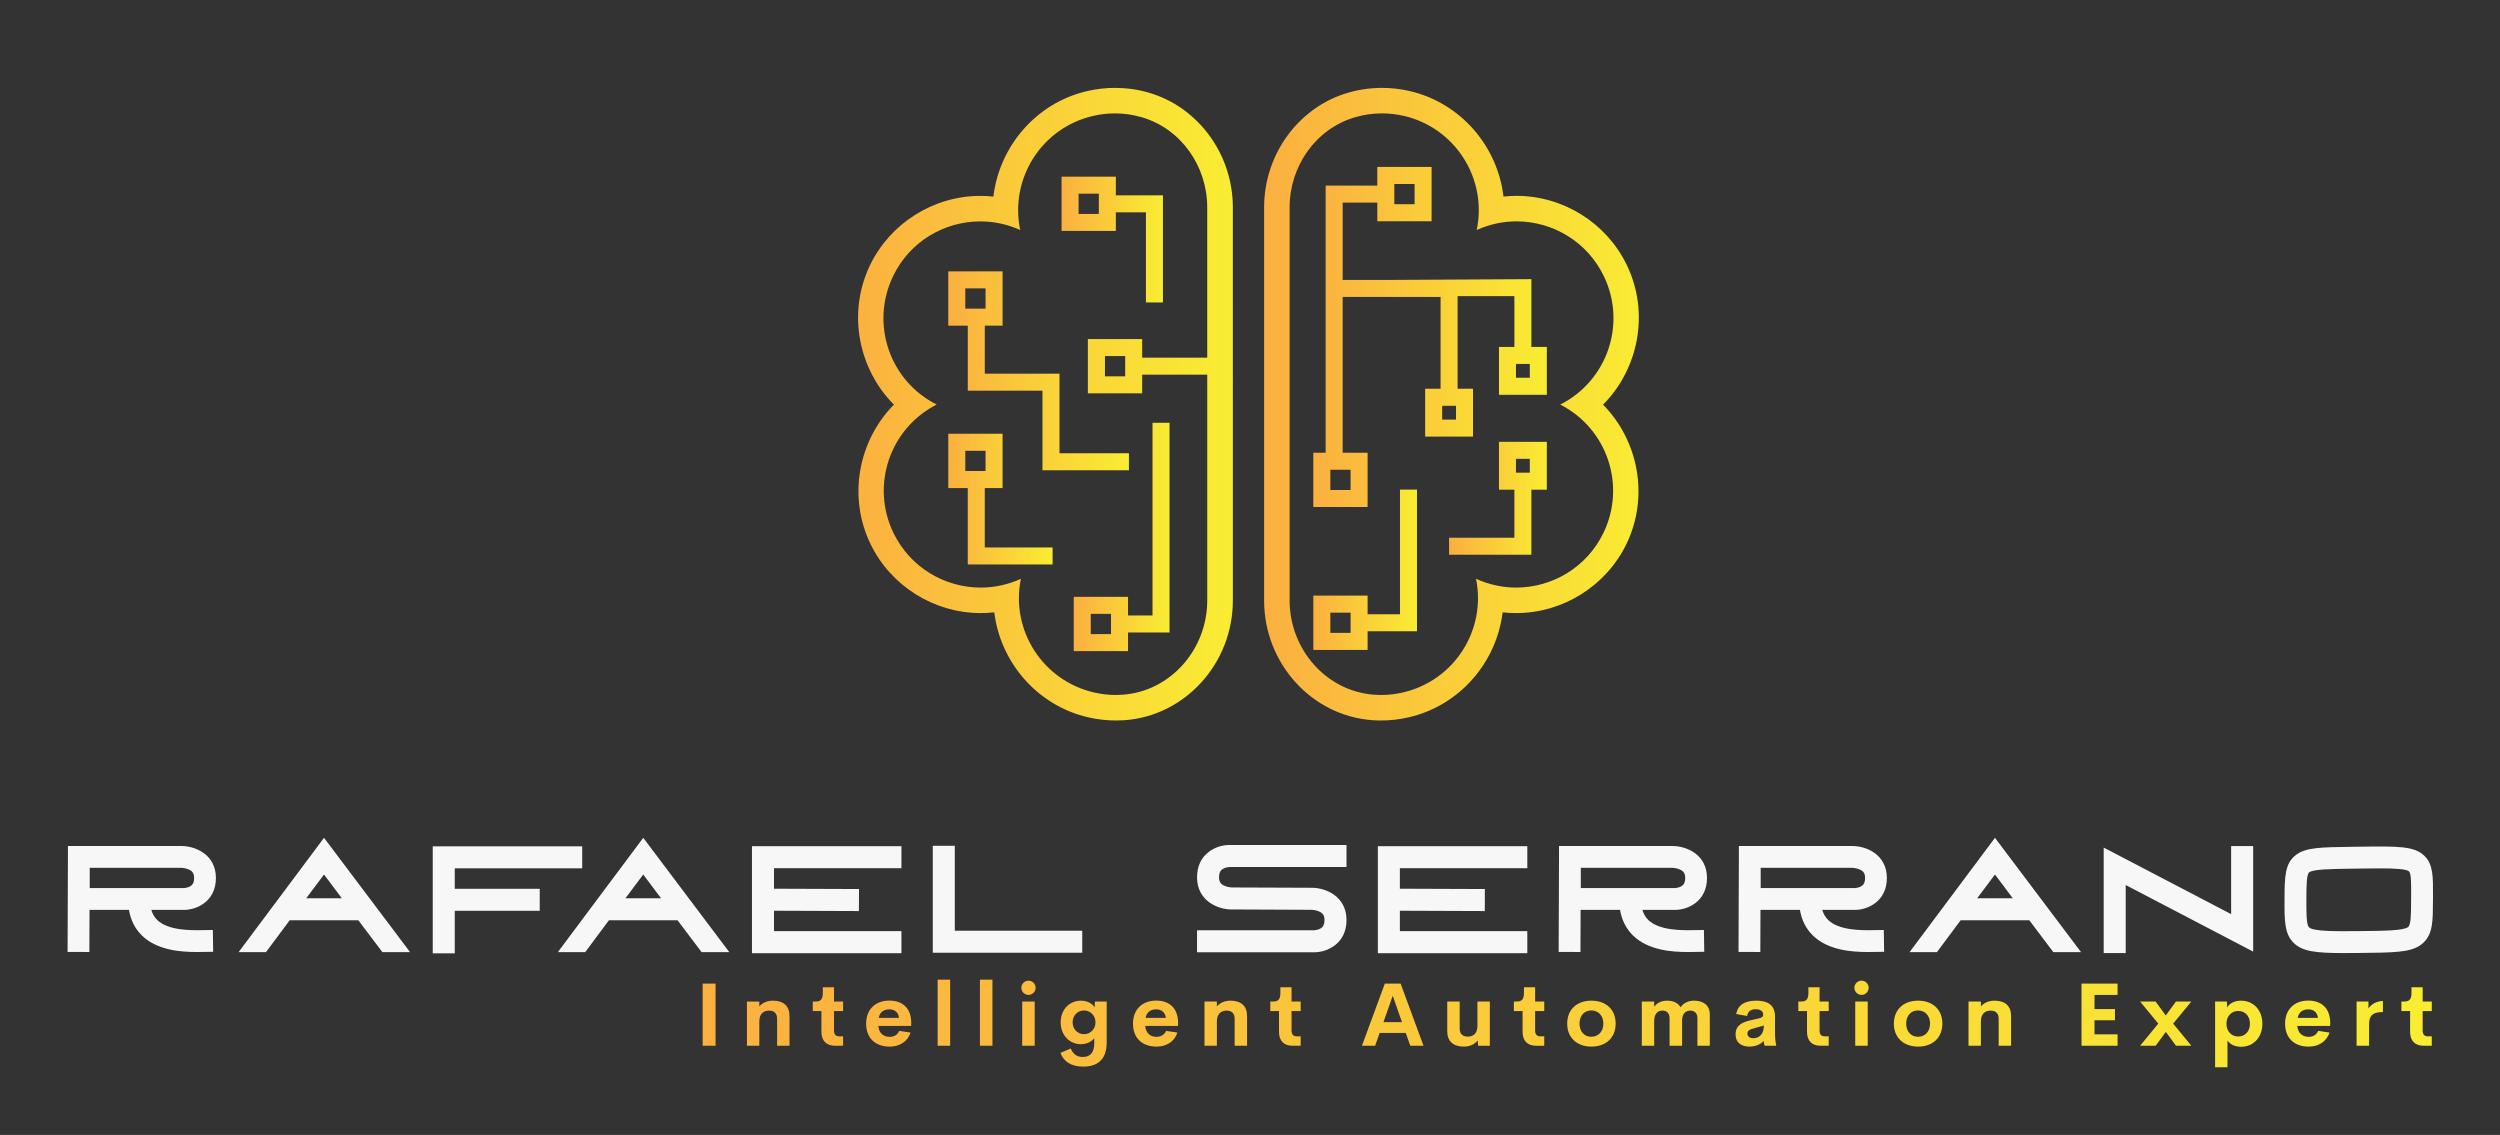 
        <svg xmlns="http://www.w3.org/2000/svg" xmlns:xlink="http://www.w3.org/1999/xlink" version="1.1" width="3171.429" 
        height="1439.724" viewBox="0 0 3171.429 1439.724">
			
			<rect x="0" y="0" width="3171.429" height="1439.724" fill="#333333" stroke="none"/>
			
			<g transform="scale(8.571) translate(10, 10)">
				<defs id="SvgjsDefs1149"><linearGradient id="SvgjsLinearGradient1156"><stop id="SvgjsStop1157" stop-color="#fbb040" offset="0"></stop><stop id="SvgjsStop1158" stop-color="#f9ed32" offset="1"></stop></linearGradient><linearGradient id="SvgjsLinearGradient1159"><stop id="SvgjsStop1160" stop-color="#fbb040" offset="0"></stop><stop id="SvgjsStop1161" stop-color="#f9ed32" offset="1"></stop></linearGradient></defs><g id="SvgjsG1150" featureKey="symbolFeature-0" transform="matrix(1.284,0,0,1.284,110.58,-14.378)" fill="url(#SvgjsLinearGradient1156)"><g xmlns="http://www.w3.org/2000/svg" display="none"><rect x="-137.382" y="-8.38" display="inline" fill="url(#SvgjsLinearGradient1156)" stroke="url(#SvgjsLinearGradient1156)" stroke-width="0.463" stroke-miterlimit="10" width="1226.941" height="1582.379"></rect></g><g xmlns="http://www.w3.org/2000/svg"><g><path d="M93.626,33.986c-2.331-4.859-7.324-8-12.718-8c-0.508,0-1.012,0.027-1.512,0.081c-0.671-5.771-4.906-10.803-10.833-12.167    c-1.042-0.24-2.108-0.361-3.169-0.361c-1.32,0-2.633,0.187-3.902,0.555c-5.703,1.654-9.686,7.088-9.686,13.215v0.971v10.629V61.1    v7.968v3.569c0,7.236,5.489,13.293,12.497,13.79c0.328,0.023,0.661,0.035,0.989,0.035c1.051,0,2.104-0.12,3.13-0.356    c5.924-1.337,10.18-6.348,10.876-12.112c0.518,0.058,1.041,0.087,1.568,0.087c5.372,0,10.356-3.122,12.699-7.953    c2.656-5.478,1.39-11.935-2.69-16.073C94.972,45.932,96.264,39.477,93.626,33.986z M90.917,64.845    c-1.929,3.977-5.91,6.295-10.052,6.295c-1.555,0-3.132-0.327-4.633-1.015c1.215,5.934-2.537,11.776-8.471,13.115    c-0.826,0.19-1.661,0.281-2.471,0.281c-0.262,0-0.522-0.009-0.781-0.028c-5.569-0.395-9.764-5.273-9.764-10.856v-3.569V61.1    V38.908V28.279v-0.971c0-4.738,3.014-9.071,7.564-10.39c0.989-0.287,2.025-0.438,3.083-0.438c0.828,0,1.668,0.093,2.51,0.286    c5.925,1.363,9.652,7.223,8.412,13.156c1.489-0.674,3.053-0.995,4.593-0.995c4.159,0,8.15,2.335,10.068,6.333    c2.636,5.487,0.38,12.057-5.033,14.784C91.347,52.796,93.57,59.374,90.917,64.845z"></path><g><path d="M17.646,48.444h8.611v9.173h9.966v-1.961h-0.865h-7.14v-8.086v-1.086h-0.959h-7.652v-5.537h2.05v-0.808V34.69h-6.257     v6.257h2.246V48.444z M17.36,38.986v-2.335h2.335v2.335H17.36z"></path><path d="M19.606,66.513v-6.847h2.05v-0.764v-5.493h-6.257v6.257h2.246v8.807h9.778v-0.98v0v-0.98h-0.658H19.606z M17.36,57.705     V55.37h2.335v2.335H17.36z"></path><path d="M39.921,52.143h-0.98v2.505v19.707h-2.822v-2.148h-4.052h-2.205v6.257h6.257v-2.148h4.783V52.143H39.921L39.921,52.143z      M34.158,76.503h-2.335v-2.335h2.335V76.503z"></path><path d="M34.714,30.031v-2.148h3.468v9.126v1.267h1.961V25.923h-5.429v-2.148h-6.256v6.256h4.326H34.714z M32.754,28.071h-2.335     v-2.335h2.335V28.071z"></path><path d="M68.447,59.847h-0.98v1.657v12.712h-3.733v-2.148h-2.516h-3.741v6.257h6.257v-2.148h5.693v-16.33H68.447L68.447,59.847z      M61.774,76.364h-2.335v-2.335h2.335V76.364z"></path><path d="M82.615,43.399v-7.812l-16.581,0.091h-5.175v-8.914h3.995v2.148h2.987h3.269v-6.257h-6.257v2.148h-5.956v30.792h-1.42     v6.257h6.257v-6.257h-2.876v-0.542V37.638h11.289v10.583h-1.779v0.322v5.196h5.518v-5.518h-1.778V37.548h1.297h5.25v4.702v1.149     h-1.778v5.517h5.518v-5.517H82.615z M66.814,24.616h2.335v2.335h-2.335V24.616z M61.774,57.556v2.335h-2.335v-2.335H61.774z      M73.925,51.779h-1.596v-1.596h1.596V51.779z M82.432,46.955h-1.596v-1.596h1.596V46.955z"></path><path d="M78.876,59.037v0.82h1.778v5.537h-6.759h-0.768v0.98v0v0.98h9.487v-7.497h1.778V54.34h-5.517V59.037z M80.836,56.3h1.596     v1.596h-1.596V56.3z"></path><path d="M38.51,14.09c-1.27-0.37-2.58-0.55-3.9-0.55c-1.06,0-2.13,0.12-3.17,0.36c-5.93,1.36-10.16,6.4-10.84,12.17     c-0.49-0.06-1-0.08-1.51-0.08c-5.39,0-10.38,3.14-12.72,8c-2.63,5.49-1.34,11.94,2.76,16.06c-4.08,4.14-5.35,10.6-2.69,16.08     c2.34,4.83,7.32,7.95,12.7,7.95c0.52,0,1.05-0.03,1.56-0.09c0.7,5.77,4.96,10.78,10.89,12.12c1.02,0.23,2.07,0.35,3.12,0.35     c0.33,0,0.66-0.01,0.99-0.03c7.01-0.5,12.5-6.56,12.5-13.79V27.31C48.2,21.18,44.21,15.75,38.51,14.09z M45.25,72.64     c0,5.58-4.19,10.46-9.76,10.85c-0.26,0.02-0.52,0.03-0.78,0.03c-0.81,0-1.64-0.09-2.47-0.28c-5.93-1.34-9.69-7.18-8.47-13.11     c-1.5,0.68-3.08,1.01-4.63,1.01c-4.15,0-8.13-2.32-10.06-6.3c-2.65-5.47-0.43-12.04,4.98-14.8c-5.42-2.72-7.67-9.29-5.03-14.78     c1.91-4,5.9-6.33,10.06-6.33c1.54,0,3.11,0.32,4.6,0.99c-1.24-5.93,2.48-11.79,8.41-13.15c0.84-0.2,1.68-0.29,2.51-0.29     c1.06,0,2.09,0.15,3.08,0.44c4.55,1.32,7.56,5.65,7.56,10.39v17.33h-7.5v-2.15h-6.26v6.26h6.26V46.6h7.5V72.64z M35.79,44.45     v2.34h-2.33v-2.34H35.79z"></path></g></g></g></g><g id="SvgjsG1151" featureKey="nameFeature-0" transform="matrix(0.694,0,0,0.694,-2.316,103.301)" fill="#f7f7f7"><path d="M31.995 35.114 l2.324 -0.035 l0.07 4.648 l-2.324 0.035 c-0.362 0.006 -0.771 0.012 -1.217 0.012 c-3.228 0 -8.405 -0.32 -11.676 -3.542 c-1.456 -1.435 -2.373 -3.258 -2.74 -5.44 l-8.411 0 l-0.033 8.979 l-4.649 -0.017 l0.075 -20.255 l0 -2.327 l0.009 0 l0 -0.009 l2.322 0.009 l21.902 0 c2.946 0 7.328 1.814 7.328 6.81 c0 4.996 -4.072 6.81 -6.81 6.81 l-6.965 0 c0.251 0.85 0.657 1.558 1.235 2.128 c2.337 2.302 7.216 2.229 9.561 2.194 z M8.063 26.143 l20.081 -0 c0.203 -0.007 0.809 -0.083 1.308 -0.359 c0.432 -0.239 0.874 -0.64 0.874 -1.802 c0 -0.934 -0.316 -1.439 -1.128 -1.803 c-0.738 -0.331 -1.543 -0.357 -1.551 -0.357 l-19.584 0 l0 4.322 z M58.031 15.421 l18.353 24.38 l-5.902 0 l-5.132 -6.795 l-14.639 0 l-5.057 6.795 l-5.835 0 z M54.232 28.311 l7.597 0 l-3.798 -5.064 z M113.094 21.93 l-27.18 0 l0 4.365 l18.12 0 l0 4.695 l-18.12 0 l0 9.06 l-4.695 0 l0 -22.815 l31.875 0 l0 4.695 z M126.111 15.421 l18.353 24.38 l-5.902 0 l-5.132 -6.795 l-14.639 0 l-5.057 6.795 l-5.835 0 z M122.312 28.311 l7.597 0 l-3.798 -5.064 z M181.174 21.902 l-27.18 0 l0 4.373 l18.128 0.068 l-0.017 4.696 l-18.111 -0.068 l0 4.356 l27.18 0 l0 4.695 l-31.875 0 l0 -22.815 l31.875 0 l0 4.695 z M192.554 35.238 l27.18 0 l0 4.695 l-31.875 0 l0 -22.815 l4.695 0 l0 18.119 z M249.796 22.009 c-0.436 0.241 -0.882 0.646 -0.882 1.819 c0 0.914 0.296 1.414 1.055 1.782 c0.768 0.372 1.624 0.399 1.667 0.4 l17.067 0.067 c2.966 0 7.391 1.832 7.391 6.878 s-4.113 6.878 -6.878 6.878 l-24.997 0 l0 -4.695 l24.977 0 c0.205 -0.007 0.816 -0.084 1.32 -0.363 c0.437 -0.241 0.883 -0.646 0.883 -1.819 c0 -0.914 -0.296 -1.414 -1.055 -1.782 c-0.765 -0.371 -1.621 -0.399 -1.669 -0.4 l-17.056 -0.076 l0 0.009 c-2.975 0 -7.401 -1.832 -7.401 -6.878 s4.113 -6.878 6.878 -6.878 l24.997 0 l0 4.695 l-24.976 0 c-0.205 0.007 -0.817 0.084 -1.321 0.363 z M314.654 21.902 l-27.18 0 l0 4.373 l18.128 0.068 l-0.017 4.696 l-18.111 -0.068 l0 4.356 l27.18 0 l0 4.695 l-31.875 0 l0 -22.815 l31.875 0 l0 4.695 z M349.995 35.114 l2.324 -0.035 l0.07 4.648 l-2.324 0.035 c-0.362 0.006 -0.771 0.012 -1.217 0.012 c-3.228 0 -8.405 -0.32 -11.676 -3.542 c-1.456 -1.435 -2.373 -3.258 -2.74 -5.44 l-8.411 0 l-0.033 8.979 l-4.649 -0.017 l0.075 -20.255 l0 -2.327 l0.009 0 l0 -0.009 l2.322 0.009 l21.902 0 c2.946 0 7.328 1.814 7.328 6.81 c0 4.996 -4.072 6.81 -6.81 6.81 l-6.965 0 c0.251 0.85 0.657 1.558 1.235 2.128 c2.337 2.302 7.216 2.229 9.561 2.194 z M326.063 26.143 l20.081 -0 c0.203 -0.007 0.809 -0.083 1.308 -0.359 c0.432 -0.239 0.874 -0.64 0.874 -1.802 c0 -0.934 -0.316 -1.439 -1.128 -1.803 c-0.738 -0.331 -1.543 -0.357 -1.551 -0.357 l-19.584 0 l0 4.322 z M388.355 35.114 l2.324 -0.035 l0.07 4.648 l-2.324 0.035 c-0.362 0.006 -0.771 0.012 -1.217 0.012 c-3.228 0 -8.405 -0.32 -11.676 -3.542 c-1.456 -1.435 -2.373 -3.258 -2.74 -5.44 l-8.411 0 l-0.033 8.979 l-4.649 -0.017 l0.075 -20.255 l0 -2.327 l0.009 0 l0 -0.009 l2.322 0.009 l21.902 0 c2.946 0 7.328 1.814 7.328 6.81 c0 4.996 -4.072 6.81 -6.81 6.81 l-6.965 0 c0.251 0.85 0.657 1.558 1.235 2.128 c2.337 2.302 7.216 2.229 9.561 2.194 z M364.423 26.143 l20.081 -0 c0.203 -0.007 0.809 -0.083 1.308 -0.359 c0.432 -0.239 0.874 -0.64 0.874 -1.802 c0 -0.934 -0.316 -1.439 -1.128 -1.803 c-0.738 -0.331 -1.543 -0.357 -1.551 -0.357 l-19.584 0 l0 4.322 z M414.391 15.421 l18.353 24.38 l-5.902 0 l-5.132 -6.795 l-14.639 0 l-5.057 6.795 l-5.835 0 z M410.592 28.311 l7.597 0 l-3.798 -5.064 z M464.758 17.185 l4.695 0 l0 22.5 l-27.179 -14.196 l0 14.511 l-4.695 0 l0 -22.5 l27.18 14.196 l0 -14.511 z M506.009 19.299 c1.835 1.82 1.82 4.452 1.797 8.436 c-0.002 0.297 -0.003 0.604 -0.005 0.922 c-0.009 2.365 -0.015 4.073 -0.263 5.514 c-0.211 1.228 -0.699 2.999 -2.487 4.191 c-2.264 1.509 -5.646 1.543 -13.056 1.617 c-1.157 0.012 -2.224 0.02 -3.209 0.02 c-5.871 0 -8.822 -0.311 -10.708 -2.184 c-1.964 -1.951 -1.953 -4.825 -1.937 -9.175 c0.018 -4.854 0.029 -7.783 2.489 -9.602 c2.123 -1.569 5.206 -1.61 11.96 -1.701 l1.348 -0.019 c8.418 -0.12 11.902 -0.17 14.071 1.98 z M503.143 27.708 c0.013 -2.29 0.027 -4.658 -0.417 -5.098 c-0.551 -0.546 -3.025 -0.673 -6.317 -0.673 c-1.355 0 -2.848 0.021 -4.404 0.044 l-1.352 0.019 c-4.839 0.065 -8.335 0.112 -9.25 0.788 c-0.578 0.427 -0.587 2.949 -0.598 5.869 c-0.01 2.712 -0.02 5.273 0.56 5.85 c0.911 0.905 5.828 0.856 10.583 0.809 c5.46 -0.054 9.406 -0.094 10.516 -0.834 c0.654 -0.436 0.662 -2.703 0.674 -5.842 c0.001 -0.321 0.003 -0.632 0.005 -0.932 z"></path></g><g id="SvgjsG1152" featureKey="sloganFeature-0" transform="matrix(0.652,0,0,0.652,92.809,131.739)" fill="url(#SvgjsLinearGradient1159)"><path d="M1.826 20 l0 -14.111 l2.93 0 l0 14.111 l-2.93 0 z M17.803 9.766 c2.412 0 3.74 1.25 3.74 3.477 l0 6.758 l-2.822 0 l0 -6.152 c0 -1.338 -0.83 -1.826 -1.797 -1.826 c-1.162 0 -2.217 0.586 -2.236 2.441 l0 5.537 l-2.812 0 l0 -10.039 l2.812 0 l0 1.113 c0.703 -0.83 1.787 -1.309 3.115 -1.309 z M31.855 20 c-1.953 0 -3.066 -1.133 -3.066 -3.135 l0 -4.746 l-1.973 0 l0 -2.158 l0.635 0 c1.065 0 1.65 -0.41 1.65 -1.914 l0 -1.328 l2.539 0 l0 3.242 l2.07 0 l0 2.158 l-2.07 0 l0 4.443 c0 0.898 0.439 1.299 1.162 1.299 l0.908 0 l0 2.139 l-1.855 0 z M49.179 14.834 l-0.029 0.674 l-7.441 0 c0.117 1.67 1.23 2.471 2.568 2.471 c1.006 0 1.787 -0.469 2.168 -1.357 l2.578 0.381 c-0.664 2.031 -2.471 3.193 -4.727 3.193 c-3.242 0 -5.361 -1.914 -5.361 -5.215 s2.178 -5.234 5.273 -5.234 c2.842 0 4.961 1.572 4.971 5.088 z M44.229 11.738 c-1.279 0 -2.168 0.596 -2.441 1.934 l4.609 0 c-0.146 -1.279 -1.016 -1.934 -2.168 -1.934 z M55.166 20 l0 -15 l2.842 0 l0 15 l-2.842 0 z M64.766 20 l0 -15 l2.842 0 l0 15 l-2.842 0 z M75.801 8.457 c-0.889 0 -1.631 -0.723 -1.631 -1.621 c0 -0.889 0.742 -1.611 1.631 -1.611 c0.869 0 1.611 0.723 1.611 1.611 c0 0.898 -0.742 1.621 -1.611 1.621 z M74.365 20 l0 -10.039 l2.832 0 l0 10.039 l-2.832 0 z M90.869 9.961 l2.676 0 l0 9.287 c0 3.906 -2.119 5.488 -5.322 5.488 c-2.881 0 -4.443 -1.211 -5.176 -3.115 l2.334 -0.996 c0.566 1.299 1.387 1.924 2.734 1.924 c1.777 0 2.607 -1.113 2.607 -3.096 l0 -1.172 c-0.586 0.801 -1.738 1.367 -3.047 1.367 c-2.49 0 -4.58 -1.963 -4.58 -4.961 c0 -3.008 2.1 -4.922 4.6 -4.922 c1.406 0 2.559 0.625 3.106 1.523 z M88.398 17.373 c1.465 0 2.598 -1.191 2.598 -2.686 c0 -1.504 -1.113 -2.695 -2.598 -2.695 c-1.475 0 -2.588 1.143 -2.588 2.695 c0 1.533 1.133 2.686 2.588 2.686 z M109.755 14.834 l-0.029 0.674 l-7.441 0 c0.117 1.67 1.23 2.471 2.568 2.471 c1.006 0 1.787 -0.469 2.168 -1.357 l2.578 0.381 c-0.664 2.031 -2.471 3.193 -4.727 3.193 c-3.242 0 -5.361 -1.914 -5.361 -5.215 s2.178 -5.234 5.273 -5.234 c2.842 0 4.961 1.572 4.971 5.088 z M104.805 11.738 c-1.279 0 -2.168 0.596 -2.441 1.934 l4.609 0 c-0.146 -1.279 -1.016 -1.934 -2.168 -1.934 z M121.67 9.766 c2.412 0 3.74 1.25 3.74 3.477 l0 6.758 l-2.822 0 l0 -6.152 c0 -1.338 -0.83 -1.826 -1.797 -1.826 c-1.162 0 -2.217 0.586 -2.236 2.441 l0 5.537 l-2.812 0 l0 -10.039 l2.812 0 l0 1.113 c0.703 -0.83 1.787 -1.309 3.115 -1.309 z M135.723 20 c-1.953 0 -3.066 -1.133 -3.066 -3.135 l0 -4.746 l-1.973 0 l0 -2.158 l0.635 0 c1.065 0 1.65 -0.41 1.65 -1.914 l0 -1.328 l2.539 0 l0 3.242 l2.07 0 l0 2.158 l-2.07 0 l0 4.443 c0 0.898 0.439 1.299 1.162 1.299 l0.908 0 l0 2.139 l-1.855 0 z M162.461 20 l-1.025 -2.91 l-5.928 0 l-1.025 2.91 l-2.998 0 l5.195 -14.111 l3.584 0 l5.195 14.111 l-2.998 0 z M156.367 14.639 l4.209 0 l-2.1 -5.986 z M177.705 9.961 l2.812 0 l0 10.039 l-2.666 0 l-0.068 -1.211 c-0.703 0.889 -1.816 1.406 -3.193 1.406 c-2.412 0 -3.74 -1.26 -3.74 -3.477 l0 -6.758 l2.822 0 l0 6.152 c0 1.328 0.83 1.816 1.807 1.816 c1.162 0 2.217 -0.586 2.227 -2.432 l0 -5.537 z M191.016 20 c-1.953 0 -3.066 -1.133 -3.066 -3.135 l0 -4.746 l-1.973 0 l0 -2.158 l0.635 0 c1.065 0 1.65 -0.41 1.65 -1.914 l0 -1.328 l2.539 0 l0 3.242 l2.07 0 l0 2.158 l-2.07 0 l0 4.443 c0 0.898 0.439 1.299 1.162 1.299 l0.908 0 l0 2.139 l-1.855 0 z M203.574 20.195 c-3.193 0 -5.498 -1.943 -5.498 -5.225 c0 -3.262 2.285 -5.205 5.498 -5.205 c3.232 0 5.508 1.943 5.508 5.205 c0 3.281 -2.285 5.225 -5.508 5.225 z M203.545 17.959 c1.631 0 2.744 -1.191 2.744 -2.988 s-1.113 -2.988 -2.744 -2.988 c-1.572 0 -2.676 1.191 -2.676 2.988 s1.103 2.988 2.676 2.988 z M226.914 9.766 c2.148 0 3.535 1.094 3.535 3.154 l0 7.08 l-2.812 0 l0 -6.279 c0 -1.182 -0.742 -1.699 -1.582 -1.699 c-1.006 0 -1.895 0.576 -1.895 2.314 l0 5.664 l-2.842 0 l0 -6.25 c0 -1.201 -0.723 -1.728 -1.611 -1.728 c-0.977 0 -1.885 0.576 -1.885 2.461 l0 5.518 l-2.803 0 l0 -10.039 l2.803 0 l0 1.182 c0.664 -0.889 1.68 -1.377 2.91 -1.377 c1.455 0 2.549 0.527 3.076 1.504 c0.703 -1.006 1.777 -1.504 3.106 -1.504 z M245.264 17.275 c0 1.23 0.117 2.012 0.244 2.451 l0 0.273 l-2.627 0 l-0.225 -1.094 c-0.752 0.908 -2.051 1.289 -3.223 1.289 c-1.582 0 -3.125 -0.703 -3.125 -2.793 c0 -2.08 1.553 -2.783 3.652 -3.242 l1.65 -0.371 c0.713 -0.166 0.967 -0.41 0.967 -0.82 c0 -0.986 -0.898 -1.26 -1.69 -1.26 c-1.016 0 -1.787 0.4 -1.963 1.533 l-2.49 -0.449 c0.42 -2.08 1.943 -3.027 4.609 -3.027 c2.012 0 4.219 0.596 4.219 3.623 l0 3.887 z M240.312 18.291 c1.338 0 2.412 -0.889 2.412 -2.881 l-2.383 0.674 c-0.781 0.186 -1.348 0.459 -1.348 1.133 c0 0.723 0.596 1.074 1.318 1.074 z M255.586 20 c-1.953 0 -3.066 -1.133 -3.066 -3.135 l0 -4.746 l-1.973 0 l0 -2.158 l0.635 0 c1.065 0 1.65 -0.41 1.65 -1.914 l0 -1.328 l2.539 0 l0 3.242 l2.07 0 l0 2.158 l-2.07 0 l0 4.443 c0 0.898 0.439 1.299 1.162 1.299 l0.908 0 l0 2.139 l-1.855 0 z M264.902 8.457 c-0.889 0 -1.631 -0.723 -1.631 -1.621 c0 -0.889 0.742 -1.611 1.631 -1.611 c0.869 0 1.611 0.723 1.611 1.611 c0 0.898 -0.742 1.621 -1.611 1.621 z M263.467 20 l0 -10.039 l2.832 0 l0 10.039 l-2.832 0 z M277.734 20.195 c-3.193 0 -5.498 -1.943 -5.498 -5.225 c0 -3.262 2.285 -5.205 5.498 -5.205 c3.232 0 5.508 1.943 5.508 5.205 c0 3.281 -2.285 5.225 -5.508 5.225 z M277.705 17.959 c1.631 0 2.744 -1.191 2.744 -2.988 s-1.113 -2.988 -2.744 -2.988 c-1.572 0 -2.676 1.191 -2.676 2.988 s1.103 2.988 2.676 2.988 z M295.107 9.766 c2.412 0 3.74 1.25 3.74 3.477 l0 6.758 l-2.822 0 l0 -6.152 c0 -1.338 -0.83 -1.826 -1.797 -1.826 c-1.162 0 -2.217 0.586 -2.236 2.441 l0 5.537 l-2.812 0 l0 -10.039 l2.812 0 l0 1.113 c0.703 -0.83 1.787 -1.309 3.115 -1.309 z M323.018 8.467 l-5.234 0 l0 3.203 l4.639 0 l0 2.549 l-4.639 0 l0 3.193 l5.234 0 l0 2.588 l-8.184 0 l0 -14.111 l8.184 0 l0 2.578 z M328.135 20 l4.121 -5.029 l-4.121 -5.01 l3.516 0 l2.305 3.164 l2.324 -3.164 l3.486 0 l-4.131 5.019 l4.131 5.019 l-3.486 0 l-2.305 -3.144 l-2.314 3.144 l-3.525 0 z M351.045 9.766 c2.647 0 4.834 1.943 4.834 5.234 s-2.188 5.234 -4.834 5.234 c-1.309 0 -2.481 -0.508 -3.076 -1.426 l0 6.074 l-2.812 0 l0 -14.922 l2.666 0 l0.078 1.348 c0.557 -0.996 1.777 -1.543 3.144 -1.543 z M350.41 17.9 c1.475 0 2.656 -1.074 2.656 -2.9 s-1.182 -2.9 -2.656 -2.9 c-1.504 0 -2.676 1.143 -2.676 2.9 s1.172 2.9 2.676 2.9 z M371.289 14.834 l-0.029 0.674 l-7.441 0 c0.117 1.67 1.23 2.471 2.568 2.471 c1.006 0 1.787 -0.469 2.168 -1.357 l2.578 0.381 c-0.664 2.031 -2.471 3.193 -4.727 3.193 c-3.242 0 -5.361 -1.914 -5.361 -5.215 s2.178 -5.234 5.273 -5.234 c2.842 0 4.961 1.572 4.971 5.088 z M366.338 11.738 c-1.279 0 -2.168 0.596 -2.441 1.934 l4.609 0 c-0.146 -1.279 -1.016 -1.934 -2.168 -1.934 z M379.971 11.553 c0.508 -0.889 1.826 -1.709 3.281 -1.709 l0 2.51 c-2.129 0 -3.144 0.625 -3.144 2.754 l0 4.893 l-2.832 0 l0 -10.039 l2.695 0 l0 1.592 z M392.49 20 c-1.953 0 -3.066 -1.133 -3.066 -3.135 l0 -4.746 l-1.973 0 l0 -2.158 l0.635 0 c1.065 0 1.65 -0.41 1.65 -1.914 l0 -1.328 l2.539 0 l0 3.242 l2.07 0 l0 2.158 l-2.07 0 l0 4.443 c0 0.898 0.439 1.299 1.162 1.299 l0.908 0 l0 2.139 l-1.855 0 z"></path></g>
			</g>
		</svg>
	